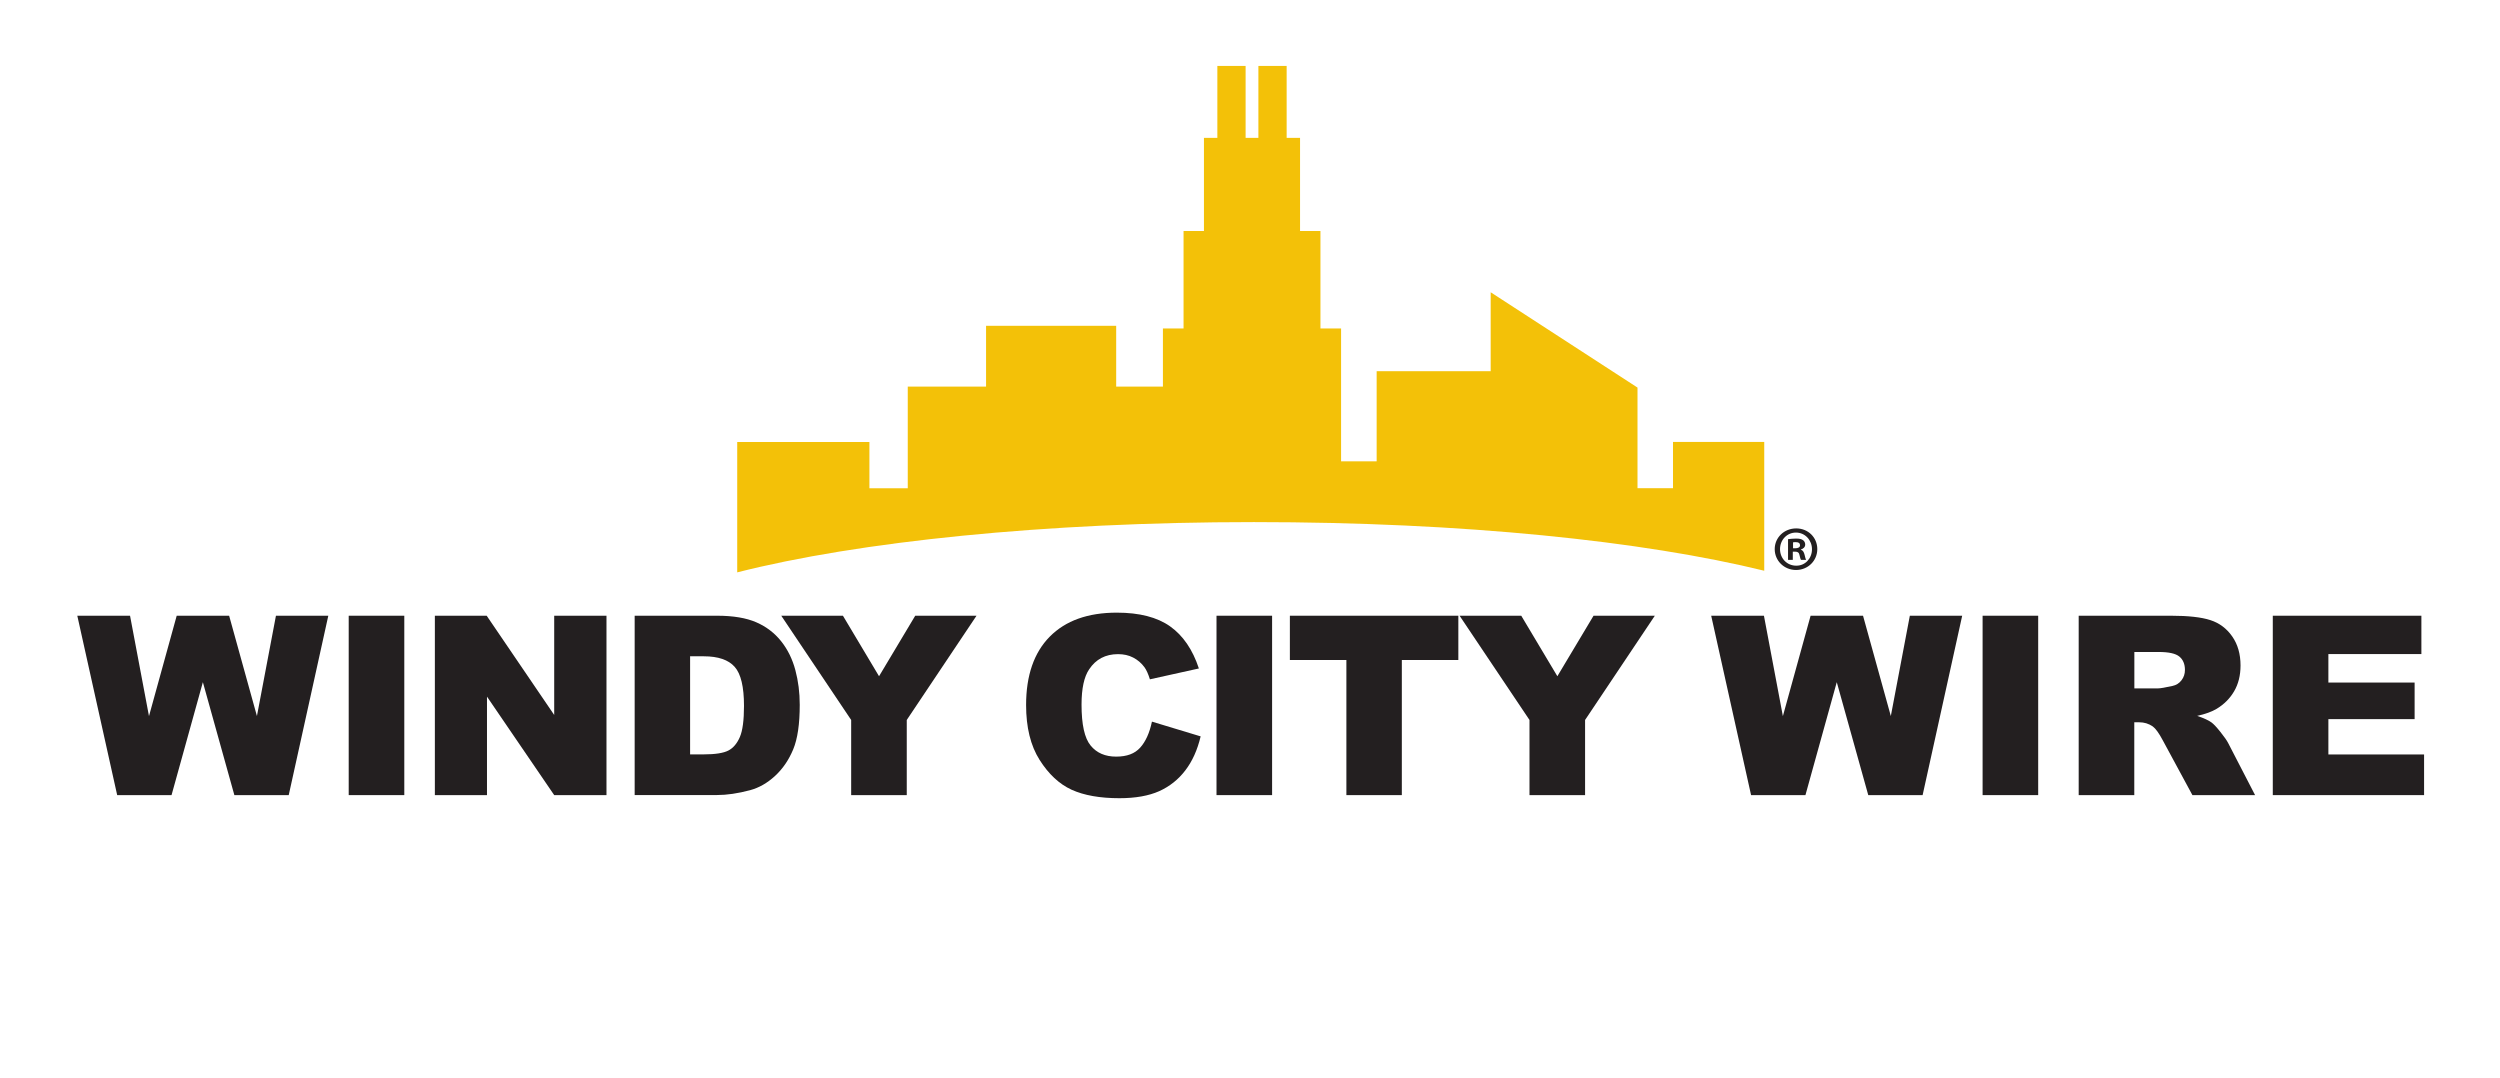 <?xml version="1.0" encoding="UTF-8"?>
<svg id="Layer_1" data-name="Layer 1" xmlns="http://www.w3.org/2000/svg" viewBox="0 0 324.7 140">
  <defs>
    <style>
      .cls-1 {
        fill: #231f20;
      }

      .cls-1, .cls-2 {
        stroke-width: 0px;
      }

      .cls-2 {
        fill: #f3c108;
      }
    </style>
  </defs>
  <path class="cls-2" d="m229.14,74.12v-16.72h-11.85v6.01h-4.61v-13.07l-19.07-12.38v10.25h-14.81v11.71h-4.62v-17.26h-2.68v-12.66h-2.65v-12.09h-1.74v-9.35h-3.67v9.35h-1.66v-9.35h-3.67v9.35h-1.74v12.09h-2.65v12.66h-2.68v7.55h-6.07v-7.89h-16.9v7.89h-10.17v13.21h-4.98v-6.01h-17.17v16.93c15.67-3.98,39.89-6.53,67.1-6.53s50.61,2.47,66.3,6.32Z"/>
  <path class="cls-1" d="m236.03,71.32c0,1.51-1.21,2.71-2.76,2.71s-2.77-1.2-2.77-2.71,1.23-2.69,2.79-2.69,2.74,1.18,2.74,2.69Zm-4.84,0c0,1.2.9,2.15,2.1,2.15,1.17.02,2.05-.95,2.05-2.13s-.89-2.17-2.08-2.17-2.07.97-2.07,2.15Zm1.66,1.4h-.62v-2.69c.25-.03.59-.08,1.03-.08.51,0,.74.08.92.21.16.11.28.31.28.57,0,.33-.25.54-.56.64v.03c.26.08.39.3.48.66.08.41.15.56.2.66h-.66c-.08-.1-.13-.33-.21-.66-.05-.28-.21-.41-.56-.41h-.3v1.07Zm.02-1.51h.3c.34,0,.62-.11.62-.39,0-.25-.18-.41-.57-.41-.16,0-.28.02-.34.03v.77Z"/>
  <g>
    <path class="cls-1" d="m10.05,79.97h6.84l2.46,13.04,3.6-13.04h6.81l3.61,13.03,2.47-13.03h6.8l-5.14,23.3h-7.06l-4.09-14.67-4.07,14.67h-7.06l-5.18-23.3Z"/>
    <path class="cls-1" d="m45.29,79.97h7.22v23.3h-7.22v-23.3Z"/>
    <path class="cls-1" d="m56.49,79.97h6.72l8.77,12.89v-12.89h6.79v23.3h-6.79l-8.73-12.79v12.79h-6.77v-23.3Z"/>
    <path class="cls-1" d="m82.43,79.97h10.7c2.11,0,3.81.29,5.11.86,1.3.57,2.37,1.39,3.22,2.46.85,1.07,1.46,2.32,1.84,3.74.38,1.42.57,2.92.57,4.51,0,2.49-.28,4.42-.85,5.79-.57,1.37-1.35,2.52-2.36,3.45-1.01.93-2.09,1.54-3.24,1.85-1.58.42-3.01.63-4.29.63h-10.7v-23.3Zm7.2,5.28v12.73h1.76c1.5,0,2.58-.17,3.21-.5.64-.33,1.13-.92,1.49-1.75.36-.83.54-2.18.54-4.05,0-2.47-.4-4.16-1.21-5.07-.81-.91-2.14-1.37-4.01-1.37h-1.8Z"/>
    <path class="cls-1" d="m101.48,79.97h8l4.69,7.86,4.7-7.86h7.96l-9.06,13.54v9.76h-7.22v-9.76l-9.08-13.54Z"/>
    <path class="cls-1" d="m149.63,93.73l6.31,1.91c-.42,1.77-1.09,3.25-2,4.43-.91,1.19-2.04,2.08-3.39,2.69-1.35.6-3.07.91-5.16.91-2.53,0-4.6-.37-6.21-1.1-1.61-.74-2.99-2.03-4.16-3.88-1.17-1.85-1.75-4.23-1.75-7.12,0-3.85,1.03-6.82,3.08-8.89,2.05-2.07,4.95-3.11,8.7-3.11,2.93,0,5.24.59,6.92,1.78,1.68,1.19,2.93,3.01,3.74,5.47l-6.36,1.41c-.22-.71-.46-1.23-.7-1.56-.4-.55-.9-.97-1.48-1.27-.58-.3-1.23-.44-1.96-.44-1.63,0-2.88.66-3.75,1.97-.66.97-.99,2.5-.99,4.59,0,2.58.39,4.35,1.18,5.31.78.96,1.89,1.44,3.31,1.44s2.42-.39,3.12-1.16c.7-.77,1.22-1.9,1.53-3.37Z"/>
    <path class="cls-1" d="m158,79.97h7.22v23.3h-7.22v-23.3Z"/>
    <path class="cls-1" d="m167.52,79.97h21.89v5.75h-7.34v17.55h-7.2v-17.55h-7.34v-5.75Z"/>
    <path class="cls-1" d="m189.58,79.97h8l4.69,7.86,4.7-7.86h7.96l-9.06,13.54v9.76h-7.22v-9.76l-9.08-13.54Z"/>
    <path class="cls-1" d="m222.26,79.97h6.84l2.46,13.04,3.6-13.04h6.81l3.61,13.03,2.47-13.03h6.8l-5.14,23.3h-7.06l-4.09-14.67-4.07,14.67h-7.06l-5.18-23.3Z"/>
    <path class="cls-1" d="m257.5,79.97h7.22v23.3h-7.22v-23.3Z"/>
    <path class="cls-1" d="m269.98,103.27v-23.3h12c2.22,0,3.93.19,5.1.57,1.18.38,2.12,1.09,2.84,2.12.72,1.03,1.08,2.29,1.08,3.77,0,1.29-.28,2.41-.83,3.35-.55.94-1.31,1.7-2.27,2.28-.61.37-1.46.68-2.53.92.86.29,1.48.57,1.87.86.26.19.65.6,1.15,1.23.5.63.84,1.11,1.01,1.45l3.49,6.75h-8.14l-3.85-7.12c-.49-.92-.92-1.52-1.3-1.8-.52-.36-1.11-.54-1.76-.54h-.64v9.46h-7.23Zm7.23-13.86h3.04c.33,0,.96-.11,1.91-.32.48-.1.87-.34,1.17-.73.3-.39.45-.84.45-1.35,0-.75-.24-1.33-.72-1.73-.48-.4-1.37-.6-2.69-.6h-3.16v4.74Z"/>
    <path class="cls-1" d="m295.19,79.97h19.3v4.98h-12.08v3.7h11.2v4.75h-11.2v4.59h12.43v5.28h-19.65v-23.3Z"/>
  </g>
</svg>